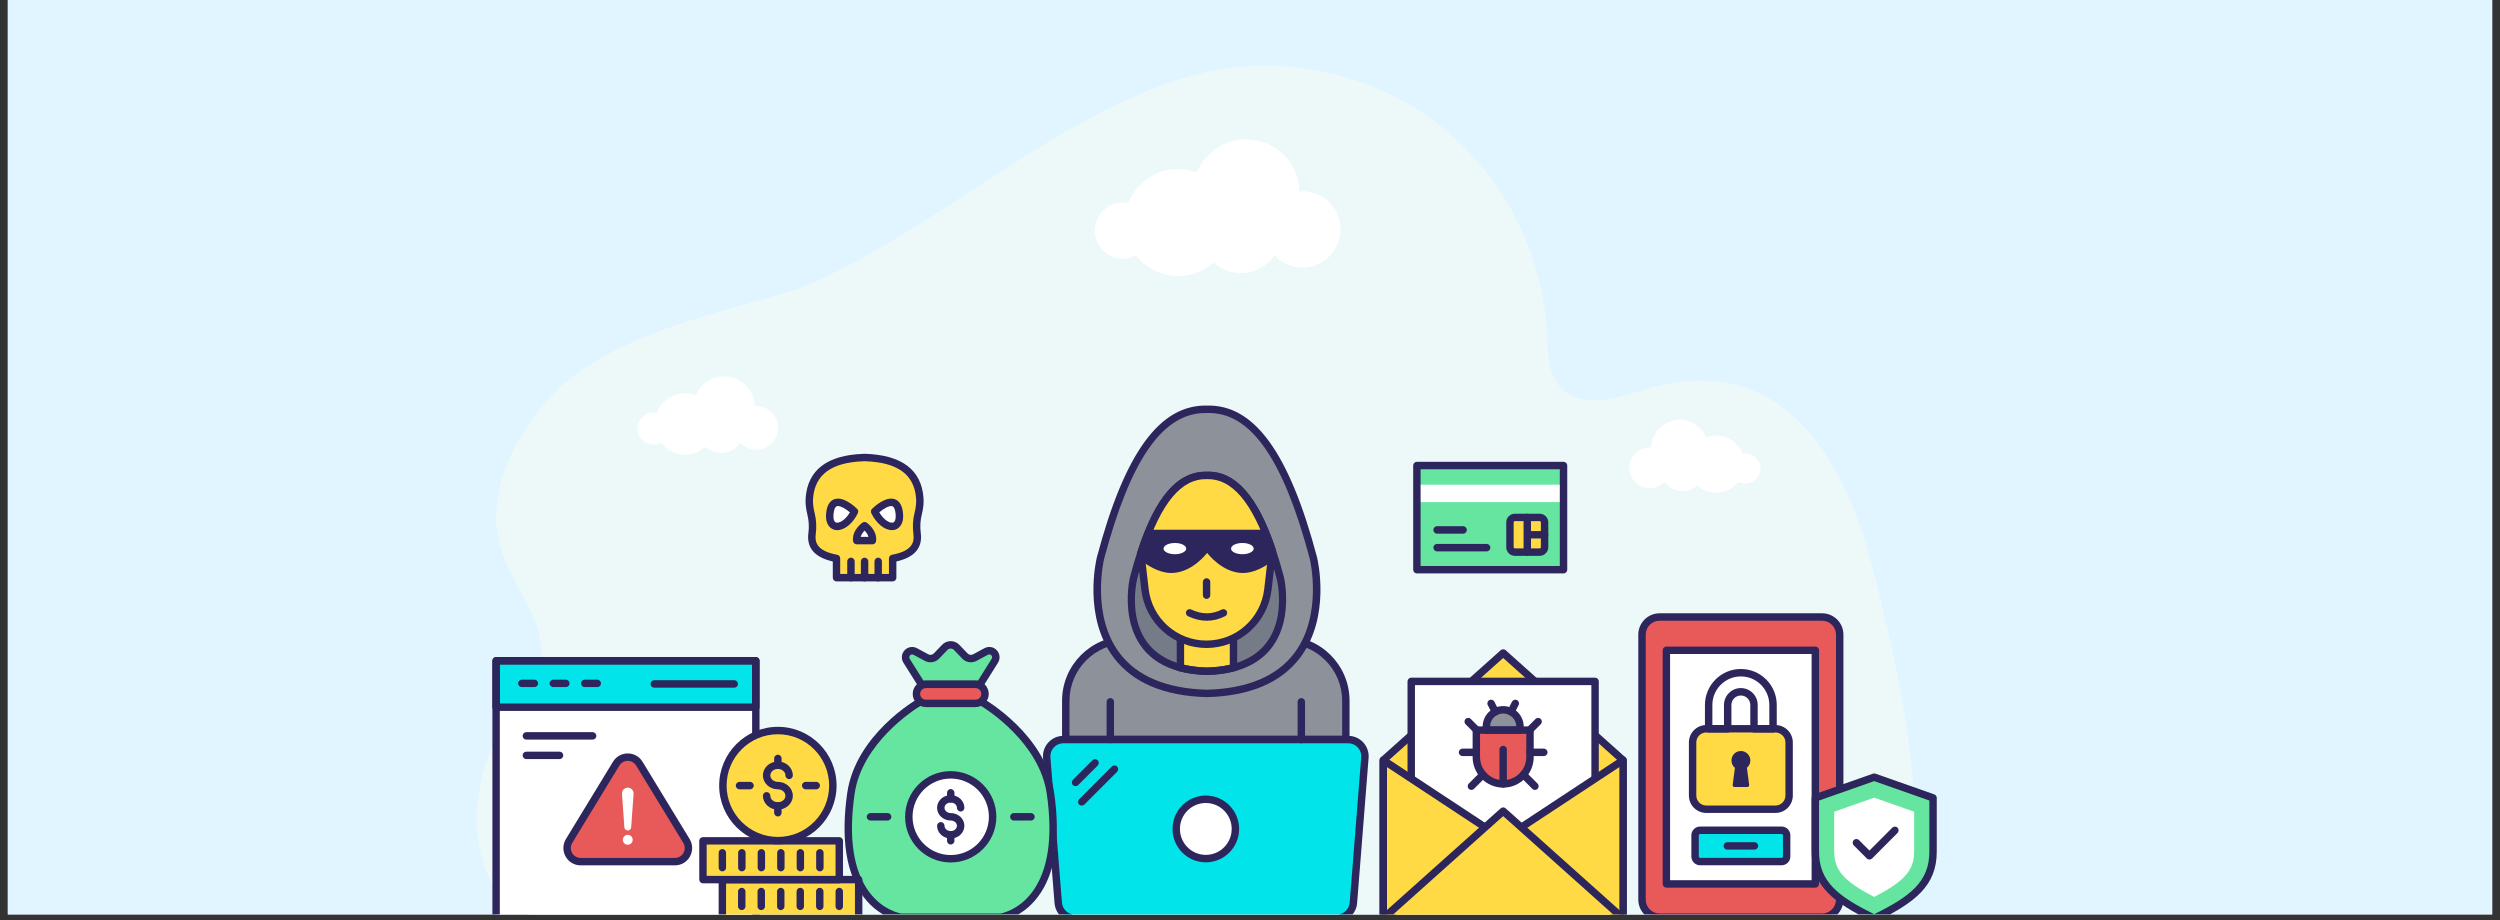 <svg xmlns="http://www.w3.org/2000/svg" xmlns:xlink="http://www.w3.org/1999/xlink" width="576" zoomAndPan="magnify" viewBox="0 0 432 159" height="212" preserveAspectRatio="xMidYMid meet" version="1.0"><rect x="0" y="0" width="432" height="159" fill="#333333" stroke="none"/><defs><clipPath id="6211da55cc"><path d="M 1.352 0 L 430.648 0 L 430.648 158.008 L 1.352 158.008 Z M 1.352 0 " clip-rule="nonzero"/></clipPath><clipPath id="fb4d4eb7d9"><path d="M 82 11 L 331 11 L 331 158.008 L 82 158.008 Z M 82 11 " clip-rule="nonzero"/></clipPath><clipPath id="95378e74ba"><path d="M 83 158 L 334 158 L 334 158.008 L 83 158.008 Z M 83 158 " clip-rule="nonzero"/></clipPath><clipPath id="aea71224d2"><path d="M 180 127 L 236 127 L 236 158.008 L 180 158.008 Z M 180 127 " clip-rule="nonzero"/></clipPath><clipPath id="0c82a2616d"><path d="M 180 127 L 237 127 L 237 158.008 L 180 158.008 Z M 180 127 " clip-rule="nonzero"/></clipPath><clipPath id="48a4067028"><path d="M 146 121 L 182 121 L 182 158.008 L 146 158.008 Z M 146 121 " clip-rule="nonzero"/></clipPath><clipPath id="b7d9a46a36"><path d="M 145 120 L 183 120 L 183 158.008 L 145 158.008 Z M 145 120 " clip-rule="nonzero"/></clipPath><clipPath id="58abed8e98"><path d="M 239 112 L 281 112 L 281 158.008 L 239 158.008 Z M 239 112 " clip-rule="nonzero"/></clipPath><clipPath id="7abbf96703"><path d="M 238 112 L 282 112 L 282 158.008 L 238 158.008 Z M 238 112 " clip-rule="nonzero"/></clipPath><clipPath id="236a718a5f"><path d="M 259 131 L 281 131 L 281 158.008 L 259 158.008 Z M 259 131 " clip-rule="nonzero"/></clipPath><clipPath id="899c640381"><path d="M 259 130 L 282 130 L 282 158.008 L 259 158.008 Z M 259 130 " clip-rule="nonzero"/></clipPath><clipPath id="21550647a7"><path d="M 239 131 L 260 131 L 260 158.008 L 239 158.008 Z M 239 131 " clip-rule="nonzero"/></clipPath><clipPath id="c025d82ac7"><path d="M 238 130 L 261 130 L 261 158.008 L 238 158.008 Z M 238 130 " clip-rule="nonzero"/></clipPath><clipPath id="c8af611ac9"><path d="M 239 140 L 281 140 L 281 158.008 L 239 158.008 Z M 239 140 " clip-rule="nonzero"/></clipPath><clipPath id="d7c142998d"><path d="M 238 139 L 282 139 L 282 158.008 L 238 158.008 Z M 238 139 " clip-rule="nonzero"/></clipPath><clipPath id="5a840f7c41"><path d="M 85 114 L 131 114 L 131 158.008 L 85 158.008 Z M 85 114 " clip-rule="nonzero"/></clipPath><clipPath id="af299349ea"><path d="M 85 113 L 132 113 L 132 158.008 L 85 158.008 Z M 85 113 " clip-rule="nonzero"/></clipPath><clipPath id="9d7960136f"><path d="M 124 151 L 149 151 L 149 158.008 L 124 158.008 Z M 124 151 " clip-rule="nonzero"/></clipPath><clipPath id="effc0eff89"><path d="M 124 151 L 150 151 L 150 158.008 L 124 158.008 Z M 124 151 " clip-rule="nonzero"/></clipPath><clipPath id="e82bf3360f"><path d="M 283 106 L 318 106 L 318 158.008 L 283 158.008 Z M 283 106 " clip-rule="nonzero"/></clipPath><clipPath id="33598c4eb6"><path d="M 283 105 L 319 105 L 319 158.008 L 283 158.008 Z M 283 105 " clip-rule="nonzero"/></clipPath><clipPath id="9a073f217c"><path d="M 313 134 L 335 134 L 335 158.008 L 313 158.008 Z M 313 134 " clip-rule="nonzero"/></clipPath><clipPath id="62add85358"><path d="M 313 133 L 335 133 L 335 158.008 L 313 158.008 Z M 313 133 " clip-rule="nonzero"/></clipPath></defs><g clip-path="url(#6211da55cc)"><path fill="#ffffff" d="M 1.352 0 L 430.648 0 L 430.648 158.008 L 1.352 158.008 Z M 1.352 0 " fill-opacity="1" fill-rule="nonzero"/><path fill="#e0f5ff" d="M 1.352 0 L 430.648 0 L 430.648 158.008 L 1.352 158.008 Z M 1.352 0 " fill-opacity="1" fill-rule="nonzero"/></g><g clip-path="url(#fb4d4eb7d9)"><path fill="#edf9f9" d="M 87.965 124.262 C 79.938 133.824 79.293 158.125 95.305 158.684 L 317.945 158.684 C 329.305 158.684 337.188 150.938 323.574 98.035 C 319.715 83.043 309.895 59.109 283.59 67.496 C 279.086 68.93 273.527 70.492 270.039 67.297 C 267.445 64.922 267.457 60.922 267.277 57.406 C 266.559 43.293 259.34 29.645 248.086 21.125 C 236.836 12.609 221.762 9.387 208.02 12.555 C 184.91 17.887 161.555 39.82 139.754 49.176 C 130.992 52.934 105.539 56.367 94.402 69.336 C 88.184 76.574 83.625 86.34 86.727 95.371 C 89.09 102.258 95.293 108.715 93.176 115.68 C 92.203 118.898 90.125 121.688 87.965 124.262 Z M 87.965 124.262 " fill-opacity="1" fill-rule="nonzero"/></g><path fill="#ffffff" d="M 231.621 39.633 C 231.621 43.273 228.676 46.219 225.047 46.219 C 223.145 46.219 221.43 45.41 220.234 44.117 C 218.961 45.965 216.832 47.18 214.418 47.18 C 212.605 47.18 210.941 46.488 209.695 45.355 C 208.062 46.816 205.914 47.699 203.555 47.699 C 200.594 47.699 197.957 46.301 196.273 44.125 C 195.598 44.48 194.828 44.684 194.012 44.684 C 191.348 44.684 189.188 42.52 189.188 39.848 C 189.188 37.176 191.348 35.012 194.012 35.012 C 194.34 35.012 194.652 35.043 194.957 35.109 C 196.297 31.66 199.641 29.215 203.555 29.215 C 204.699 29.215 205.793 29.422 206.805 29.805 C 208.184 26.445 211.484 24.082 215.332 24.082 C 220.336 24.082 224.41 28.078 224.543 33.062 C 224.711 33.051 224.879 33.043 225.047 33.043 C 228.676 33.043 231.621 35.996 231.621 39.633 Z M 231.621 39.633 " fill-opacity="1" fill-rule="nonzero"/><path fill="#ffffff" d="M 281.559 80.836 C 281.559 82.781 283.133 84.355 285.07 84.355 C 286.086 84.355 287 83.922 287.641 83.23 C 288.32 84.219 289.457 84.867 290.742 84.867 C 291.715 84.867 292.602 84.496 293.266 83.895 C 294.137 84.672 295.285 85.145 296.543 85.145 C 298.125 85.145 299.535 84.398 300.434 83.234 C 300.793 83.426 301.203 83.535 301.641 83.535 C 303.062 83.535 304.215 82.379 304.215 80.953 C 304.215 79.527 303.062 78.371 301.641 78.371 C 301.465 78.371 301.297 78.387 301.133 78.422 C 300.422 76.578 298.633 75.273 296.543 75.273 C 295.934 75.273 295.352 75.387 294.812 75.59 C 294.074 73.797 292.312 72.535 290.258 72.535 C 287.586 72.535 285.41 74.668 285.34 77.328 C 285.25 77.324 285.16 77.32 285.07 77.32 C 283.133 77.32 281.559 78.895 281.559 80.836 Z M 281.559 80.836 " fill-opacity="1" fill-rule="nonzero"/><path fill="#ffffff" d="M 134.453 73.938 C 134.453 76.02 132.766 77.707 130.691 77.707 C 129.602 77.707 128.621 77.242 127.938 76.504 C 127.211 77.562 125.992 78.254 124.609 78.254 C 123.574 78.254 122.621 77.859 121.906 77.211 C 120.973 78.047 119.746 78.555 118.395 78.555 C 116.699 78.555 115.191 77.754 114.23 76.508 C 113.844 76.711 113.402 76.828 112.938 76.828 C 111.41 76.828 110.176 75.59 110.176 74.062 C 110.176 72.535 111.41 71.297 112.938 71.297 C 113.121 71.297 113.301 71.312 113.477 71.352 C 114.242 69.375 116.156 67.977 118.395 67.977 C 119.051 67.977 119.676 68.098 120.254 68.316 C 121.043 66.395 122.93 65.043 125.133 65.043 C 127.996 65.043 130.328 67.328 130.402 70.18 C 130.496 70.172 130.594 70.168 130.691 70.168 C 132.766 70.168 134.453 71.855 134.453 73.938 Z M 134.453 73.938 " fill-opacity="1" fill-rule="nonzero"/><g clip-path="url(#95378e74ba)"><path fill="#2c265d" d="M 332.461 159.328 L 84.266 159.328 C 83.91 159.328 83.625 159.039 83.625 158.684 C 83.625 158.328 83.91 158.043 84.266 158.043 L 332.461 158.043 C 332.816 158.043 333.105 158.328 333.105 158.684 C 333.105 159.039 332.816 159.328 332.461 159.328 Z M 332.461 159.328 " fill-opacity="1" fill-rule="nonzero"/></g><path fill="#8d919a" d="M 232.562 121.09 L 232.562 127.793 L 184.168 127.793 L 184.168 121.09 C 184.168 115.281 188.863 110.574 194.66 110.574 L 222.07 110.574 C 227.863 110.574 232.562 115.281 232.562 121.09 Z M 232.562 121.09 " fill-opacity="1" fill-rule="nonzero"/><path fill="#2c265d" d="M 233.203 128.438 L 183.523 128.438 L 183.523 121.09 C 183.523 114.938 188.52 109.93 194.66 109.93 L 222.07 109.93 C 228.211 109.93 233.203 114.938 233.203 121.09 Z M 184.809 127.152 L 231.922 127.152 L 231.922 121.09 C 231.922 115.648 227.5 111.219 222.07 111.219 L 194.66 111.219 C 189.227 111.219 184.809 115.648 184.809 121.09 Z M 184.809 127.152 " fill-opacity="1" fill-rule="nonzero"/><g clip-path="url(#aea71224d2)"><path fill="#00e4ea" d="M 235.855 130.914 L 233.867 156.023 C 233.746 157.527 232.496 158.684 230.988 158.684 L 185.738 158.684 C 184.234 158.684 182.98 157.527 182.863 156.023 L 180.875 130.914 C 180.738 129.234 182.066 127.793 183.75 127.793 L 232.98 127.793 C 234.664 127.793 235.988 129.234 235.855 130.914 Z M 235.855 130.914 " fill-opacity="1" fill-rule="nonzero"/></g><path fill="#ffffff" d="M 213.48 143.238 C 213.48 143.578 213.449 143.91 213.383 144.238 C 213.316 144.57 213.219 144.891 213.09 145.203 C 212.961 145.512 212.805 145.809 212.617 146.09 C 212.43 146.367 212.219 146.629 211.98 146.863 C 211.746 147.102 211.484 147.316 211.207 147.504 C 210.926 147.691 210.633 147.848 210.324 147.977 C 210.012 148.105 209.691 148.203 209.363 148.27 C 209.035 148.332 208.699 148.367 208.363 148.367 C 208.027 148.367 207.695 148.332 207.367 148.27 C 207.039 148.203 206.719 148.105 206.406 147.977 C 206.098 147.848 205.801 147.691 205.523 147.504 C 205.242 147.316 204.984 147.102 204.75 146.863 C 204.512 146.629 204.297 146.367 204.113 146.09 C 203.926 145.809 203.77 145.512 203.641 145.203 C 203.512 144.891 203.414 144.57 203.348 144.238 C 203.281 143.91 203.25 143.578 203.25 143.238 C 203.25 142.902 203.281 142.57 203.348 142.238 C 203.414 141.91 203.512 141.59 203.641 141.277 C 203.77 140.969 203.926 140.672 204.113 140.391 C 204.297 140.113 204.512 139.852 204.75 139.613 C 204.984 139.375 205.242 139.164 205.523 138.977 C 205.801 138.789 206.098 138.633 206.406 138.504 C 206.719 138.375 207.039 138.277 207.367 138.211 C 207.695 138.145 208.027 138.113 208.363 138.113 C 208.699 138.113 209.035 138.145 209.363 138.211 C 209.691 138.277 210.012 138.375 210.324 138.504 C 210.633 138.633 210.926 138.789 211.207 138.977 C 211.484 139.164 211.746 139.375 211.98 139.613 C 212.219 139.852 212.43 140.113 212.617 140.391 C 212.805 140.672 212.961 140.969 213.09 141.277 C 213.219 141.59 213.316 141.91 213.383 142.238 C 213.449 142.57 213.48 142.902 213.48 143.238 Z M 213.48 143.238 " fill-opacity="1" fill-rule="nonzero"/><g clip-path="url(#0c82a2616d)"><path fill="#2c265d" d="M 230.988 159.328 L 185.738 159.328 C 183.91 159.328 182.367 157.898 182.223 156.074 L 180.234 130.965 C 180.156 129.984 180.492 129.012 181.16 128.289 C 181.824 127.566 182.77 127.152 183.75 127.152 L 232.98 127.152 C 233.961 127.152 234.906 127.566 235.57 128.289 C 236.234 129.012 236.574 129.988 236.496 130.965 L 234.508 156.074 C 234.359 157.898 232.816 159.328 230.988 159.328 Z M 183.75 128.438 C 183.117 128.438 182.531 128.695 182.102 129.16 C 181.672 129.625 181.461 130.23 181.512 130.863 L 183.504 155.973 C 183.594 157.133 184.578 158.043 185.738 158.043 L 230.988 158.043 C 232.152 158.043 233.133 157.133 233.227 155.973 L 235.215 130.863 C 235.266 130.23 235.059 129.629 234.629 129.16 C 234.199 128.695 233.613 128.438 232.98 128.438 Z M 183.75 128.438 " fill-opacity="1" fill-rule="nonzero"/></g><path fill="#2c265d" d="M 208.363 149.012 C 205.191 149.012 202.609 146.422 202.609 143.238 C 202.609 140.059 205.191 137.469 208.363 137.469 C 211.539 137.469 214.121 140.059 214.121 143.238 C 214.121 146.422 211.539 149.012 208.363 149.012 Z M 208.363 138.758 C 205.898 138.758 203.891 140.77 203.891 143.238 C 203.891 145.711 205.898 147.723 208.363 147.723 C 210.832 147.723 212.836 145.711 212.836 143.238 C 212.836 140.77 210.832 138.758 208.363 138.758 Z M 208.363 138.758 " fill-opacity="1" fill-rule="nonzero"/><path fill="#2c265d" d="M 224.867 128.438 C 224.516 128.438 224.227 128.152 224.227 127.793 L 224.227 121.27 C 224.227 120.914 224.516 120.629 224.867 120.629 C 225.223 120.629 225.512 120.914 225.512 121.27 L 225.512 127.793 C 225.512 128.152 225.223 128.438 224.867 128.438 Z M 224.867 128.438 " fill-opacity="1" fill-rule="nonzero"/><path fill="#2c265d" d="M 191.859 128.438 C 191.508 128.438 191.219 128.152 191.219 127.793 L 191.219 121.27 C 191.219 120.914 191.508 120.629 191.859 120.629 C 192.215 120.629 192.504 120.914 192.504 121.27 L 192.504 127.793 C 192.504 128.152 192.215 128.438 191.859 128.438 Z M 191.859 128.438 " fill-opacity="1" fill-rule="nonzero"/><path fill="#ffda45" d="M 213.148 109.676 L 213.148 115.383 C 211.824 115.734 210.309 115.953 208.562 116 C 206.816 115.953 205.297 115.734 203.977 115.383 L 203.977 109.676 Z M 213.148 109.676 " fill-opacity="1" fill-rule="nonzero"/><path fill="#8d919a" d="M 208.562 119.824 C 184.594 119.18 190.16 96.449 190.16 96.449 C 194.203 81.207 199.668 70.488 208.562 70.727 C 217.457 70.488 222.918 81.207 226.961 96.449 C 226.961 96.449 232.531 119.18 208.562 119.824 Z M 208.562 119.824 " fill-opacity="1" fill-rule="nonzero"/><path fill="#767c87" d="M 213.148 115.383 C 211.824 115.734 210.309 115.953 208.562 116 C 206.816 115.953 205.297 115.734 203.977 115.383 C 192.809 112.418 195.879 99.887 195.879 99.887 C 196.273 98.391 196.691 96.953 197.133 95.598 C 199.785 87.426 203.305 82.016 208.562 82.156 C 213.73 82.02 217.219 87.25 219.855 95.191 L 219.859 95.203 C 220.348 96.676 220.809 98.242 221.242 99.887 C 221.242 99.887 224.316 112.418 213.148 115.383 Z M 213.148 115.383 " fill-opacity="1" fill-rule="nonzero"/><path fill="#ffda45" d="M 213.148 109.676 L 213.148 115.383 C 211.824 115.734 210.309 115.953 208.562 116 C 206.816 115.953 205.297 115.734 203.977 115.383 L 203.977 109.676 Z M 213.148 109.676 " fill-opacity="1" fill-rule="nonzero"/><path fill="#2c265d" d="M 208.578 116.641 C 206.82 116.594 205.227 116.379 203.812 116.004 C 192.168 112.914 195.223 99.863 195.254 99.73 C 195.664 98.188 196.09 96.734 196.52 95.398 C 199.645 85.789 203.508 81.395 208.578 81.512 C 213.508 81.363 217.41 85.789 220.465 94.988 C 220.941 96.43 221.414 98.02 221.863 99.719 C 221.898 99.863 224.953 112.914 213.309 116.004 C 211.895 116.379 210.305 116.594 208.578 116.641 Z M 208.402 82.797 C 204.062 82.797 200.582 87.051 197.742 95.797 C 197.316 97.109 196.898 98.539 196.5 100.051 C 196.383 100.523 193.723 111.996 204.141 114.762 C 205.461 115.113 206.953 115.312 208.578 115.355 C 210.168 115.312 211.664 115.113 212.98 114.762 C 223.422 111.988 220.738 100.527 220.621 100.039 C 220.18 98.375 219.715 96.812 219.25 95.406 C 216.395 86.805 212.902 82.656 208.578 82.797 C 208.52 82.797 208.461 82.797 208.402 82.797 Z M 208.402 82.797 " fill-opacity="1" fill-rule="nonzero"/><path fill="#2c265d" d="M 208.578 116.641 C 206.82 116.594 205.227 116.379 203.812 116.004 L 203.336 115.879 L 203.336 109.031 L 213.789 109.031 L 213.789 115.879 L 213.309 116.004 C 211.895 116.379 210.305 116.594 208.578 116.641 Z M 204.617 114.879 C 205.816 115.156 207.145 115.316 208.578 115.355 C 209.98 115.316 211.309 115.156 212.504 114.879 L 212.504 110.316 L 204.617 110.316 Z M 204.617 114.879 " fill-opacity="1" fill-rule="nonzero"/><path fill="#ffda45" d="M 219.855 95.195 L 219.855 95.207 L 219.637 97.121 L 219.09 101.848 C 218.465 107.258 213.898 111.332 208.48 111.332 L 208.469 111.332 C 203.047 111.332 198.48 107.258 197.855 101.848 L 197.273 96.906 L 197.125 95.594 C 197.594 94.156 198.094 92.797 198.617 91.543 C 201.09 85.688 204.23 82.035 208.559 82.16 C 212.887 82.047 216.039 85.688 218.488 91.543 C 218.977 92.672 219.422 93.902 219.855 95.195 Z M 219.855 95.195 " fill-opacity="1" fill-rule="nonzero"/><path fill="#2c265d" d="M 208.473 111.973 C 202.719 111.973 197.879 107.652 197.215 101.922 L 196.477 95.531 L 196.52 95.398 C 199.645 85.789 203.508 81.395 208.578 81.512 C 213.508 81.363 217.41 85.789 220.465 94.988 L 220.512 95.125 L 220.496 95.277 L 219.73 101.922 C 219.066 107.652 214.227 111.973 208.473 111.973 Z M 197.785 95.664 L 198.488 101.773 C 199.078 106.855 203.371 110.688 208.473 110.688 C 213.574 110.688 217.867 106.855 218.457 101.773 L 219.207 95.266 C 216.371 86.773 212.832 82.668 208.578 82.797 C 204.141 82.66 200.656 86.891 197.785 95.664 Z M 197.785 95.664 " fill-opacity="1" fill-rule="nonzero"/><path fill="#2c265d" d="M 208.562 120.469 L 208.543 120.469 C 201.164 120.27 195.758 117.988 192.484 113.684 C 187.094 106.602 189.434 96.715 189.539 96.297 C 194.34 78.191 200.422 69.898 208.578 70.086 C 216.73 69.879 222.781 78.191 227.582 96.285 C 227.688 96.715 230.027 106.602 224.637 113.684 C 221.363 117.988 215.961 120.27 208.578 120.469 Z M 208.305 71.367 C 200.91 71.367 195.348 79.402 190.781 96.613 C 190.762 96.699 188.492 106.324 193.508 112.91 C 196.535 116.879 201.602 118.992 208.562 119.184 C 215.523 118.992 220.586 116.879 223.613 112.91 C 228.633 106.324 226.363 96.699 226.34 96.602 C 221.719 79.191 216.051 71.129 208.578 71.371 C 208.488 71.367 208.395 71.367 208.305 71.367 Z M 208.305 71.367 " fill-opacity="1" fill-rule="nonzero"/><path fill="#2c265d" d="M 219.855 95.195 L 219.855 95.207 L 219.637 97.121 C 218.625 97.863 216.758 99.004 214.82 99.016 C 211.168 99.027 208.594 95.535 208.594 95.535 C 208.594 95.535 206.02 99.027 202.363 99.016 C 200.234 99.004 198.195 97.625 197.273 96.906 L 197.125 95.594 C 197.594 94.156 198.094 92.797 198.617 91.543 L 218.488 91.543 C 218.977 92.672 219.422 93.902 219.855 95.195 Z M 219.855 95.195 " fill-opacity="1" fill-rule="nonzero"/><path fill="#ffffff" d="M 216.641 94.801 C 216.641 95.332 215.766 95.77 214.684 95.77 C 213.605 95.77 212.727 95.332 212.727 94.801 C 212.727 94.262 213.605 93.828 214.684 93.828 C 215.766 93.828 216.641 94.262 216.641 94.801 Z M 216.641 94.801 " fill-opacity="1" fill-rule="nonzero"/><path fill="#ffffff" d="M 201.062 94.801 C 201.062 95.332 201.938 95.77 203.02 95.77 C 204.102 95.77 204.977 95.332 204.977 94.801 C 204.977 94.262 204.102 93.828 203.02 93.828 C 201.938 93.828 201.062 94.262 201.062 94.801 Z M 201.062 94.801 " fill-opacity="1" fill-rule="nonzero"/><path fill="#2c265d" d="M 208.539 107.262 C 207.473 107.262 206.387 107.004 205.297 106.488 C 204.977 106.336 204.84 105.953 204.988 105.629 C 205.141 105.309 205.523 105.172 205.844 105.324 C 207.684 106.195 209.41 106.195 211.121 105.332 C 211.438 105.172 211.824 105.297 211.984 105.617 C 212.145 105.934 212.016 106.32 211.699 106.48 C 210.668 107 209.609 107.262 208.539 107.262 Z M 208.539 107.262 " fill-opacity="1" fill-rule="nonzero"/><path fill="#2c265d" d="M 208.496 103.492 C 208.141 103.492 207.852 103.203 207.852 102.848 L 207.852 100.566 C 207.852 100.211 208.141 99.922 208.496 99.922 C 208.852 99.922 209.137 100.211 209.137 100.566 L 209.137 102.848 C 209.137 103.203 208.852 103.492 208.496 103.492 Z M 208.496 103.492 " fill-opacity="1" fill-rule="nonzero"/><path fill="#65e59f" d="M 171.906 114.184 L 169.348 118.258 L 159.215 118.258 L 156.66 114.188 C 156.039 113.199 157.129 112.027 158.156 112.578 L 160.121 113.637 C 160.68 113.938 161.371 113.828 161.812 113.371 L 163.258 111.867 C 163.816 111.285 164.742 111.285 165.301 111.867 L 166.746 113.371 C 167.188 113.828 167.879 113.938 168.438 113.637 L 170.406 112.578 C 171.434 112.027 172.523 113.195 171.906 114.184 Z M 171.906 114.184 " fill-opacity="1" fill-rule="nonzero"/><g clip-path="url(#48a4067028)"><path fill="#65e59f" d="M 155.676 158.5 C 155.676 158.5 144.195 157.031 147.031 137.133 C 148.445 127.223 159.031 121.234 159.031 121.234 L 169.527 121.234 C 169.527 121.234 180.113 127.223 181.527 137.133 C 184.363 157.031 172.887 158.5 172.887 158.5 Z M 155.676 158.5 " fill-opacity="1" fill-rule="nonzero"/></g><path fill="#2c265d" d="M 169.703 118.902 L 158.863 118.902 L 156.117 114.531 C 155.68 113.836 155.762 112.969 156.32 112.367 C 156.879 111.77 157.738 111.625 158.461 112.012 L 160.426 113.07 C 160.727 113.23 161.109 113.172 161.352 112.922 L 162.797 111.418 C 163.188 111.012 163.715 110.789 164.277 110.789 C 164.281 110.789 164.281 110.789 164.281 110.789 C 164.844 110.789 165.371 111.012 165.762 111.418 L 167.207 112.922 C 167.449 113.176 167.832 113.23 168.137 113.07 L 170.105 112.012 C 170.828 111.621 171.684 111.766 172.242 112.363 C 172.801 112.965 172.883 113.832 172.449 114.527 Z M 159.57 117.613 L 168.996 117.613 L 171.359 113.84 C 171.547 113.543 171.363 113.309 171.305 113.242 C 171.242 113.176 171.02 112.977 170.711 113.145 L 168.742 114.203 C 167.93 114.637 166.922 114.477 166.285 113.816 L 164.84 112.312 C 164.691 112.16 164.492 112.074 164.281 112.074 L 164.277 112.074 C 164.066 112.074 163.867 112.16 163.719 112.312 L 162.273 113.816 C 161.637 114.477 160.629 114.637 159.82 114.203 L 157.852 113.148 C 157.543 112.98 157.32 113.18 157.258 113.246 C 157.199 113.309 157.016 113.547 157.203 113.844 Z M 159.57 117.613 " fill-opacity="1" fill-rule="nonzero"/><g clip-path="url(#b7d9a46a36)"><path fill="#2c265d" d="M 155.676 159.141 L 155.594 159.137 C 155.449 159.117 152 158.641 149.246 155.02 C 146.223 151.039 145.266 144.992 146.398 137.043 C 147.84 126.934 158.273 120.926 158.719 120.676 L 158.863 120.59 L 169.695 120.59 L 169.844 120.676 C 170.289 120.926 180.723 126.934 182.164 137.043 C 183.297 144.992 182.336 151.039 179.312 155.02 C 176.559 158.641 173.113 159.117 172.965 159.137 Z M 155.723 157.855 L 172.887 157.855 C 172.848 157.855 175.906 157.402 178.316 154.207 C 181.105 150.512 181.973 144.797 180.891 137.227 C 179.625 128.348 170.598 122.625 169.355 121.879 L 159.207 121.879 C 157.965 122.625 148.934 128.363 147.668 137.227 C 146.59 144.797 147.457 150.512 150.242 154.207 C 152.523 157.227 155.379 157.797 155.723 157.855 Z M 155.723 157.855 " fill-opacity="1" fill-rule="nonzero"/></g><path fill="#e8595a" d="M 170.215 119.91 C 170.215 120.82 169.477 121.543 168.566 121.543 L 159.988 121.543 C 159.094 121.543 158.355 120.82 158.355 119.91 C 158.355 118.996 159.094 118.258 159.988 118.258 L 168.566 118.258 C 169.477 118.258 170.215 118.996 170.215 119.91 Z M 170.215 119.91 " fill-opacity="1" fill-rule="nonzero"/><path fill="#2c265d" d="M 168.566 122.188 L 159.988 122.188 C 158.734 122.188 157.715 121.164 157.715 119.91 C 157.715 118.645 158.734 117.613 159.988 117.613 L 168.566 117.613 C 169.828 117.613 170.855 118.645 170.855 119.91 C 170.855 121.164 169.828 122.188 168.566 122.188 Z M 159.988 118.902 C 159.441 118.902 159 119.352 159 119.91 C 159 120.457 159.441 120.902 159.988 120.902 L 168.566 120.902 C 169.129 120.902 169.57 120.465 169.57 119.91 C 169.57 119.352 169.121 118.902 168.566 118.902 Z M 159.988 118.902 " fill-opacity="1" fill-rule="nonzero"/><path fill="#ffffff" d="M 171.523 141.141 C 171.523 145.145 168.285 148.391 164.277 148.391 C 160.285 148.391 157.047 145.145 157.047 141.141 C 157.047 137.141 160.285 133.891 164.277 133.891 C 168.285 133.891 171.523 137.141 171.523 141.141 Z M 171.523 141.141 " fill-opacity="1" fill-rule="nonzero"/><path fill="#2c265d" d="M 164.277 149.035 C 159.938 149.035 156.402 145.492 156.402 141.141 C 156.402 136.789 159.938 133.25 164.277 133.25 C 168.629 133.25 172.168 136.789 172.168 141.141 C 172.168 145.492 168.629 149.035 164.277 149.035 Z M 164.277 134.535 C 160.645 134.535 157.688 137.5 157.688 141.141 C 157.688 144.785 160.645 147.75 164.277 147.75 C 167.922 147.75 170.883 144.785 170.883 141.141 C 170.883 137.5 167.922 134.535 164.277 134.535 Z M 164.277 134.535 " fill-opacity="1" fill-rule="nonzero"/><path fill="#2c265d" d="M 164.285 144.895 C 162.984 144.895 161.926 143.91 161.926 142.695 C 161.926 142.34 162.211 142.055 162.566 142.055 C 162.922 142.055 163.211 142.34 163.211 142.695 C 163.211 143.199 163.691 143.609 164.285 143.609 C 164.879 143.609 165.359 143.199 165.359 142.695 C 165.359 142.195 164.879 141.785 164.285 141.785 C 162.984 141.785 161.926 140.801 161.926 139.586 C 161.926 138.375 162.984 137.391 164.285 137.391 C 165.586 137.391 166.645 138.375 166.645 139.586 C 166.645 139.941 166.359 140.23 166.004 140.23 C 165.648 140.23 165.359 139.941 165.359 139.586 C 165.359 139.086 164.879 138.676 164.285 138.676 C 163.691 138.676 163.211 139.086 163.211 139.586 C 163.211 140.09 163.691 140.5 164.285 140.5 C 165.586 140.5 166.645 141.484 166.645 142.695 C 166.645 143.91 165.586 144.895 164.285 144.895 Z M 164.285 144.895 " fill-opacity="1" fill-rule="nonzero"/><path fill="#2c265d" d="M 164.285 145.93 C 163.93 145.93 163.645 145.645 163.645 145.289 L 163.645 144.25 C 163.645 143.895 163.93 143.609 164.285 143.609 C 164.641 143.609 164.926 143.895 164.926 144.25 L 164.926 145.289 C 164.926 145.645 164.641 145.93 164.285 145.93 Z M 164.285 145.93 " fill-opacity="1" fill-rule="nonzero"/><path fill="#2c265d" d="M 164.285 138.676 C 163.93 138.676 163.645 138.387 163.645 138.031 L 163.645 136.996 C 163.645 136.641 163.93 136.352 164.285 136.352 C 164.641 136.352 164.926 136.641 164.926 136.996 L 164.926 138.031 C 164.926 138.387 164.641 138.676 164.285 138.676 Z M 164.285 138.676 " fill-opacity="1" fill-rule="nonzero"/><path fill="#2c265d" d="M 178.156 141.785 L 175.188 141.785 C 174.832 141.785 174.547 141.496 174.547 141.141 C 174.547 140.785 174.832 140.5 175.188 140.5 L 178.156 140.5 C 178.512 140.5 178.797 140.785 178.797 141.141 C 178.797 141.496 178.512 141.785 178.156 141.785 Z M 178.156 141.785 " fill-opacity="1" fill-rule="nonzero"/><path fill="#2c265d" d="M 153.383 141.785 L 150.414 141.785 C 150.059 141.785 149.773 141.496 149.773 141.141 C 149.773 140.785 150.059 140.5 150.414 140.5 L 153.383 140.5 C 153.738 140.5 154.023 140.785 154.023 141.141 C 154.023 141.496 153.738 141.785 153.383 141.785 Z M 153.383 141.785 " fill-opacity="1" fill-rule="nonzero"/><g clip-path="url(#58abed8e98)"><path fill="#ffda45" d="M 280.465 131.363 L 280.465 158.684 L 239.031 158.684 L 239.031 131.363 L 259.746 112.836 Z M 280.465 131.363 " fill-opacity="1" fill-rule="nonzero"/></g><g clip-path="url(#7abbf96703)"><path fill="#2c265d" d="M 280.465 159.328 L 239.031 159.328 C 238.676 159.328 238.387 159.039 238.387 158.684 L 238.387 131.363 C 238.387 131.18 238.465 131.004 238.602 130.883 L 259.32 112.355 C 259.562 112.141 259.934 112.141 260.176 112.355 L 280.891 130.883 C 281.027 131.004 281.105 131.18 281.105 131.363 L 281.105 158.684 C 281.105 159.039 280.82 159.328 280.465 159.328 Z M 239.672 158.043 L 279.824 158.043 L 279.824 131.652 L 259.746 113.699 L 239.672 131.652 Z M 239.672 158.043 " fill-opacity="1" fill-rule="nonzero"/></g><path fill="#ffffff" d="M 243.859 117.75 L 275.629 117.75 L 275.629 149.59 L 243.859 149.59 Z M 243.859 117.75 " fill-opacity="1" fill-rule="nonzero"/><path fill="#2c265d" d="M 275.629 150.234 L 243.859 150.234 C 243.504 150.234 243.219 149.945 243.219 149.59 L 243.219 117.75 C 243.219 117.395 243.504 117.105 243.859 117.105 L 275.629 117.105 C 275.984 117.105 276.27 117.395 276.27 117.75 L 276.27 149.59 C 276.27 149.945 275.984 150.234 275.629 150.234 Z M 244.504 148.945 L 274.988 148.945 L 274.988 118.391 L 244.504 118.391 Z M 244.504 148.945 " fill-opacity="1" fill-rule="nonzero"/><g clip-path="url(#236a718a5f)"><path fill="#ffda45" d="M 280.465 131.363 L 259.746 145.023 L 280.465 158.684 Z M 280.465 131.363 " fill-opacity="1" fill-rule="nonzero"/></g><g clip-path="url(#899c640381)"><path fill="#2c265d" d="M 280.465 159.328 C 280.34 159.328 280.219 159.293 280.113 159.223 L 259.395 145.559 C 259.215 145.441 259.105 145.238 259.105 145.023 C 259.105 144.809 259.215 144.605 259.395 144.484 L 280.113 130.824 C 280.309 130.695 280.562 130.684 280.77 130.797 C 280.977 130.906 281.105 131.125 281.105 131.363 L 281.105 158.684 C 281.105 158.922 280.977 159.141 280.77 159.25 C 280.676 159.301 280.57 159.328 280.465 159.328 Z M 260.914 145.023 L 279.824 157.492 L 279.824 132.555 Z M 260.914 145.023 " fill-opacity="1" fill-rule="nonzero"/></g><g clip-path="url(#21550647a7)"><path fill="#ffda45" d="M 239.035 131.363 L 259.754 145.023 L 239.035 158.684 Z M 239.035 131.363 " fill-opacity="1" fill-rule="nonzero"/></g><g clip-path="url(#c025d82ac7)"><path fill="#2c265d" d="M 239.035 159.328 C 238.93 159.328 238.824 159.301 238.73 159.25 C 238.523 159.141 238.395 158.922 238.395 158.684 L 238.395 131.363 C 238.395 131.125 238.523 130.906 238.73 130.797 C 238.938 130.684 239.191 130.695 239.387 130.824 L 260.105 144.484 C 260.285 144.605 260.395 144.809 260.395 145.023 C 260.395 145.238 260.285 145.441 260.105 145.559 L 239.387 159.223 C 239.281 159.293 239.16 159.328 239.035 159.328 Z M 239.676 132.555 L 239.676 157.492 L 258.586 145.023 Z M 239.676 132.555 " fill-opacity="1" fill-rule="nonzero"/></g><g clip-path="url(#c8af611ac9)"><path fill="#ffda45" d="M 280.465 158.684 L 239.031 158.684 L 259.746 140.16 Z M 280.465 158.684 " fill-opacity="1" fill-rule="nonzero"/></g><g clip-path="url(#d7c142998d)"><path fill="#2c265d" d="M 280.465 159.328 L 239.031 159.328 C 238.762 159.328 238.523 159.164 238.43 158.914 C 238.336 158.664 238.402 158.383 238.602 158.207 L 259.32 139.68 C 259.562 139.461 259.93 139.461 260.176 139.68 L 280.891 158.207 C 281.09 158.383 281.16 158.664 281.062 158.914 C 280.969 159.164 280.73 159.328 280.465 159.328 Z M 240.715 158.043 L 278.781 158.043 L 259.746 141.023 Z M 240.715 158.043 " fill-opacity="1" fill-rule="nonzero"/></g><path fill="#e8595a" d="M 264.383 126.16 L 264.383 130.812 C 264.383 133.375 262.309 135.457 259.75 135.457 L 259.746 135.457 C 257.188 135.457 255.109 133.375 255.109 130.812 L 255.109 126.16 Z M 264.383 126.16 " fill-opacity="1" fill-rule="nonzero"/><path fill="#8d919a" d="M 262.656 125.566 L 262.656 126.16 L 256.844 126.16 L 256.844 125.566 C 256.844 123.957 258.145 122.652 259.746 122.652 L 259.75 122.652 C 261.352 122.652 262.656 123.957 262.656 125.566 Z M 262.656 125.566 " fill-opacity="1" fill-rule="nonzero"/><path fill="#2c265d" d="M 259.75 136.102 C 256.836 136.102 254.469 133.727 254.469 130.812 L 254.469 125.52 L 265.027 125.52 L 265.027 130.812 C 265.027 133.727 262.66 136.102 259.75 136.102 Z M 255.75 126.805 L 255.75 130.812 C 255.75 133.02 257.543 134.812 259.746 134.812 C 261.953 134.812 263.742 133.02 263.742 130.812 L 263.742 126.805 Z M 255.75 126.805 " fill-opacity="1" fill-rule="nonzero"/><path fill="#2c265d" d="M 259.746 136.102 C 259.391 136.102 259.105 135.812 259.105 135.457 L 259.105 129.52 C 259.105 129.164 259.391 128.875 259.746 128.875 C 260.102 128.875 260.387 129.164 260.387 129.52 L 260.387 135.457 C 260.387 135.812 260.102 136.102 259.746 136.102 Z M 259.746 136.102 " fill-opacity="1" fill-rule="nonzero"/><path fill="#2c265d" d="M 264.324 126.805 C 264.16 126.805 263.996 126.742 263.871 126.617 C 263.621 126.363 263.621 125.957 263.871 125.707 L 265.336 124.238 C 265.586 123.988 265.992 123.988 266.242 124.238 C 266.492 124.488 266.492 124.895 266.242 125.148 L 264.777 126.617 C 264.652 126.742 264.488 126.805 264.324 126.805 Z M 264.324 126.805 " fill-opacity="1" fill-rule="nonzero"/><path fill="#2c265d" d="M 266.77 130.648 L 264.387 130.648 C 264.031 130.648 263.742 130.363 263.742 130.008 C 263.742 129.652 264.031 129.363 264.387 129.363 L 266.77 129.363 C 267.125 129.363 267.41 129.652 267.41 130.008 C 267.41 130.363 267.125 130.648 266.77 130.648 Z M 266.77 130.648 " fill-opacity="1" fill-rule="nonzero"/><path fill="#2c265d" d="M 265.238 136.504 C 265.074 136.504 264.91 136.441 264.785 136.312 L 262.793 134.316 C 262.539 134.062 262.539 133.656 262.793 133.406 C 263.043 133.156 263.449 133.156 263.699 133.406 L 265.691 135.406 C 265.941 135.656 265.941 136.062 265.691 136.312 C 265.566 136.441 265.402 136.504 265.238 136.504 Z M 265.238 136.504 " fill-opacity="1" fill-rule="nonzero"/><path fill="#2c265d" d="M 255.172 126.805 C 255.008 126.805 254.84 126.742 254.715 126.617 L 253.25 125.148 C 253 124.895 253 124.488 253.25 124.238 C 253.504 123.988 253.91 123.988 254.16 124.238 L 255.625 125.707 C 255.875 125.957 255.875 126.363 255.625 126.617 C 255.5 126.742 255.336 126.805 255.172 126.805 Z M 255.172 126.805 " fill-opacity="1" fill-rule="nonzero"/><path fill="#2c265d" d="M 255.109 130.648 L 252.723 130.648 C 252.371 130.648 252.082 130.363 252.082 130.008 C 252.082 129.652 252.371 129.363 252.723 129.363 L 255.109 129.363 C 255.465 129.363 255.75 129.652 255.75 130.008 C 255.75 130.363 255.465 130.648 255.109 130.648 Z M 255.109 130.648 " fill-opacity="1" fill-rule="nonzero"/><path fill="#2c265d" d="M 254.254 136.504 C 254.09 136.504 253.926 136.441 253.801 136.312 C 253.551 136.062 253.551 135.656 253.801 135.406 L 255.797 133.406 C 256.047 133.156 256.453 133.156 256.703 133.406 C 256.953 133.656 256.953 134.062 256.703 134.316 L 254.711 136.312 C 254.586 136.441 254.422 136.504 254.254 136.504 Z M 254.254 136.504 " fill-opacity="1" fill-rule="nonzero"/><path fill="#2c265d" d="M 262.656 126.805 L 256.844 126.805 C 256.488 126.805 256.203 126.516 256.203 126.16 L 256.203 125.566 C 256.203 123.605 257.789 122.012 259.746 122.012 C 261.707 122.012 263.297 123.605 263.297 125.566 L 263.297 126.16 C 263.297 126.516 263.012 126.805 262.656 126.805 Z M 257.484 125.52 L 262.016 125.52 C 261.988 124.289 260.984 123.297 259.75 123.297 C 258.516 123.297 257.512 124.289 257.484 125.52 Z M 257.484 125.52 " fill-opacity="1" fill-rule="nonzero"/><path fill="#2c265d" d="M 261.105 123.633 C 261.008 123.633 260.91 123.613 260.812 123.562 C 260.5 123.402 260.375 123.016 260.535 122.699 L 261.273 121.254 C 261.434 120.941 261.82 120.812 262.137 120.977 C 262.453 121.137 262.578 121.523 262.414 121.84 L 261.68 123.285 C 261.562 123.508 261.34 123.633 261.105 123.633 Z M 261.105 123.633 " fill-opacity="1" fill-rule="nonzero"/><path fill="#2c265d" d="M 258.395 123.633 C 258.16 123.633 257.934 123.508 257.82 123.285 L 257.086 121.84 C 256.922 121.523 257.047 121.137 257.363 120.977 C 257.68 120.812 258.066 120.938 258.227 121.254 L 258.965 122.699 C 259.125 123.016 259 123.402 258.684 123.562 C 258.59 123.613 258.492 123.633 258.395 123.633 Z M 258.395 123.633 " fill-opacity="1" fill-rule="nonzero"/><path fill="#2c265d" d="M 185.859 135.848 C 185.691 135.848 185.527 135.785 185.402 135.66 C 185.152 135.41 185.152 135.004 185.402 134.75 L 188.77 131.379 C 189.02 131.129 189.426 131.129 189.676 131.379 C 189.926 131.629 189.926 132.035 189.676 132.289 L 186.312 135.66 C 186.188 135.785 186.023 135.848 185.859 135.848 Z M 185.859 135.848 " fill-opacity="1" fill-rule="nonzero"/><path fill="#2c265d" d="M 186.934 139.211 C 186.77 139.211 186.605 139.148 186.48 139.023 C 186.23 138.773 186.23 138.367 186.48 138.113 L 192.125 132.457 C 192.375 132.207 192.781 132.207 193.031 132.457 C 193.281 132.707 193.281 133.113 193.031 133.367 L 187.387 139.023 C 187.262 139.148 187.098 139.211 186.934 139.211 Z M 186.934 139.211 " fill-opacity="1" fill-rule="nonzero"/><g clip-path="url(#5a840f7c41)"><path fill="#ffffff" d="M 85.727 114.176 L 130.605 114.176 L 130.605 158.684 L 85.727 158.684 Z M 85.727 114.176 " fill-opacity="1" fill-rule="nonzero"/></g><path fill="#00e4ea" d="M 85.727 114.176 L 130.605 114.176 L 130.605 122.199 L 85.727 122.199 Z M 85.727 114.176 " fill-opacity="1" fill-rule="nonzero"/><g clip-path="url(#af299349ea)"><path fill="#2c265d" d="M 130.605 159.328 L 85.727 159.328 C 85.371 159.328 85.086 159.039 85.086 158.684 L 85.086 114.176 C 85.086 113.82 85.371 113.535 85.727 113.535 L 130.605 113.535 C 130.961 113.535 131.25 113.82 131.25 114.176 L 131.25 158.684 C 131.25 159.039 130.961 159.328 130.605 159.328 Z M 86.367 158.043 L 129.965 158.043 L 129.965 114.82 L 86.367 114.82 Z M 86.367 158.043 " fill-opacity="1" fill-rule="nonzero"/></g><path fill="#2c265d" d="M 130.605 122.844 L 85.727 122.844 C 85.371 122.844 85.086 122.555 85.086 122.199 L 85.086 114.176 C 85.086 113.82 85.371 113.535 85.727 113.535 L 130.605 113.535 C 130.961 113.535 131.25 113.82 131.25 114.176 L 131.25 122.199 C 131.25 122.555 130.961 122.844 130.605 122.844 Z M 86.367 121.559 L 129.965 121.559 L 129.965 114.82 L 86.367 114.82 Z M 86.367 121.559 " fill-opacity="1" fill-rule="nonzero"/><path fill="#2c265d" d="M 92.344 118.73 L 90.184 118.73 C 89.828 118.73 89.539 118.445 89.539 118.09 C 89.539 117.734 89.828 117.445 90.184 117.445 L 92.344 117.445 C 92.699 117.445 92.984 117.734 92.984 118.09 C 92.984 118.445 92.699 118.73 92.344 118.73 Z M 92.344 118.73 " fill-opacity="1" fill-rule="nonzero"/><path fill="#2c265d" d="M 97.773 118.73 L 95.609 118.73 C 95.258 118.73 94.969 118.445 94.969 118.09 C 94.969 117.734 95.258 117.445 95.609 117.445 L 97.773 117.445 C 98.129 117.445 98.414 117.734 98.414 118.09 C 98.414 118.445 98.129 118.73 97.773 118.73 Z M 97.773 118.73 " fill-opacity="1" fill-rule="nonzero"/><path fill="#2c265d" d="M 103.203 118.73 L 101.039 118.73 C 100.684 118.73 100.398 118.445 100.398 118.09 C 100.398 117.734 100.684 117.445 101.039 117.445 L 103.203 117.445 C 103.559 117.445 103.844 117.734 103.844 118.09 C 103.844 118.445 103.559 118.73 103.203 118.73 Z M 103.203 118.73 " fill-opacity="1" fill-rule="nonzero"/><path fill="#2c265d" d="M 126.871 118.832 L 113.047 118.832 C 112.691 118.832 112.406 118.543 112.406 118.188 C 112.406 117.832 112.691 117.543 113.047 117.543 L 126.871 117.543 C 127.227 117.543 127.516 117.832 127.516 118.188 C 127.516 118.543 127.227 118.832 126.871 118.832 Z M 126.871 118.832 " fill-opacity="1" fill-rule="nonzero"/><path fill="#2c265d" d="M 102.406 127.801 L 90.949 127.801 C 90.594 127.801 90.309 127.516 90.309 127.16 C 90.309 126.805 90.594 126.516 90.949 126.516 L 102.406 126.516 C 102.762 126.516 103.047 126.805 103.047 127.16 C 103.047 127.516 102.762 127.801 102.406 127.801 Z M 102.406 127.801 " fill-opacity="1" fill-rule="nonzero"/><path fill="#2c265d" d="M 96.691 131.172 L 90.949 131.172 C 90.594 131.172 90.309 130.883 90.309 130.527 C 90.309 130.172 90.594 129.887 90.949 129.887 L 96.691 129.887 C 97.047 129.887 97.332 130.172 97.332 130.527 C 97.332 130.883 97.047 131.172 96.691 131.172 Z M 96.691 131.172 " fill-opacity="1" fill-rule="nonzero"/><g clip-path="url(#9d7960136f)"><path fill="#ffda45" d="M 124.824 151.992 L 148.375 151.992 L 148.375 158.688 L 124.824 158.688 Z M 124.824 151.992 " fill-opacity="1" fill-rule="nonzero"/></g><g clip-path="url(#effc0eff89)"><path fill="#2c265d" d="M 148.375 159.328 L 124.824 159.328 C 124.469 159.328 124.184 159.039 124.184 158.684 L 124.184 151.992 C 124.184 151.637 124.469 151.348 124.824 151.348 L 148.375 151.348 C 148.73 151.348 149.02 151.637 149.02 151.992 L 149.02 158.684 C 149.02 159.039 148.73 159.328 148.375 159.328 Z M 125.465 158.043 L 147.734 158.043 L 147.734 152.637 L 125.465 152.637 Z M 125.465 158.043 " fill-opacity="1" fill-rule="nonzero"/></g><path fill="#2c265d" d="M 145.027 157.262 C 144.672 157.262 144.383 156.977 144.383 156.621 L 144.383 154.059 C 144.383 153.703 144.672 153.414 145.027 153.414 C 145.379 153.414 145.668 153.703 145.668 154.059 L 145.668 156.621 C 145.668 156.977 145.379 157.262 145.027 157.262 Z M 145.027 157.262 " fill-opacity="1" fill-rule="nonzero"/><path fill="#2c265d" d="M 141.656 157.262 C 141.301 157.262 141.012 156.977 141.012 156.621 L 141.012 154.059 C 141.012 153.703 141.301 153.414 141.656 153.414 C 142.008 153.414 142.297 153.703 142.297 154.059 L 142.297 156.621 C 142.297 156.977 142.008 157.262 141.656 157.262 Z M 141.656 157.262 " fill-opacity="1" fill-rule="nonzero"/><path fill="#2c265d" d="M 138.285 157.262 C 137.93 157.262 137.645 156.977 137.645 156.621 L 137.645 154.059 C 137.645 153.703 137.93 153.414 138.285 153.414 C 138.641 153.414 138.926 153.703 138.926 154.059 L 138.926 156.621 C 138.926 156.977 138.641 157.262 138.285 157.262 Z M 138.285 157.262 " fill-opacity="1" fill-rule="nonzero"/><path fill="#2c265d" d="M 134.914 157.262 C 134.559 157.262 134.273 156.977 134.273 156.621 L 134.273 154.059 C 134.273 153.703 134.559 153.414 134.914 153.414 C 135.27 153.414 135.555 153.703 135.555 154.059 L 135.555 156.621 C 135.555 156.977 135.27 157.262 134.914 157.262 Z M 134.914 157.262 " fill-opacity="1" fill-rule="nonzero"/><path fill="#2c265d" d="M 131.543 157.262 C 131.191 157.262 130.902 156.977 130.902 156.621 L 130.902 154.059 C 130.902 153.703 131.191 153.414 131.543 153.414 C 131.898 153.414 132.188 153.703 132.188 154.059 L 132.188 156.621 C 132.188 156.977 131.898 157.262 131.543 157.262 Z M 131.543 157.262 " fill-opacity="1" fill-rule="nonzero"/><path fill="#2c265d" d="M 128.176 157.262 C 127.82 157.262 127.531 156.977 127.531 156.621 L 127.531 154.059 C 127.531 153.703 127.82 153.414 128.176 153.414 C 128.527 153.414 128.816 153.703 128.816 154.059 L 128.816 156.621 C 128.816 156.977 128.527 157.262 128.176 157.262 Z M 128.176 157.262 " fill-opacity="1" fill-rule="nonzero"/><path fill="#ffda45" d="M 121.473 145.297 L 145.023 145.297 L 145.023 151.992 L 121.473 151.992 Z M 121.473 145.297 " fill-opacity="1" fill-rule="nonzero"/><path fill="#2c265d" d="M 145.027 152.637 L 121.473 152.637 C 121.117 152.637 120.832 152.348 120.832 151.992 L 120.832 145.297 C 120.832 144.941 121.117 144.656 121.473 144.656 L 145.027 144.656 C 145.379 144.656 145.668 144.941 145.668 145.297 L 145.668 151.992 C 145.668 152.348 145.379 152.637 145.027 152.637 Z M 122.113 151.348 L 144.383 151.348 L 144.383 145.941 L 122.113 145.941 Z M 122.113 151.348 " fill-opacity="1" fill-rule="nonzero"/><path fill="#2c265d" d="M 141.676 150.57 C 141.32 150.57 141.031 150.281 141.031 149.926 L 141.031 147.363 C 141.031 147.008 141.32 146.719 141.676 146.719 C 142.027 146.719 142.316 147.008 142.316 147.363 L 142.316 149.926 C 142.316 150.281 142.027 150.57 141.676 150.57 Z M 141.676 150.57 " fill-opacity="1" fill-rule="nonzero"/><path fill="#2c265d" d="M 138.305 150.57 C 137.949 150.57 137.664 150.281 137.664 149.926 L 137.664 147.363 C 137.664 147.008 137.949 146.719 138.305 146.719 C 138.66 146.719 138.945 147.008 138.945 147.363 L 138.945 149.926 C 138.945 150.281 138.66 150.57 138.305 150.57 Z M 138.305 150.57 " fill-opacity="1" fill-rule="nonzero"/><path fill="#2c265d" d="M 134.934 150.57 C 134.578 150.57 134.293 150.281 134.293 149.926 L 134.293 147.363 C 134.293 147.008 134.578 146.719 134.934 146.719 C 135.289 146.719 135.574 147.008 135.574 147.363 L 135.574 149.926 C 135.574 150.281 135.289 150.57 134.934 150.57 Z M 134.934 150.57 " fill-opacity="1" fill-rule="nonzero"/><path fill="#2c265d" d="M 131.562 150.57 C 131.211 150.57 130.922 150.281 130.922 149.926 L 130.922 147.363 C 130.922 147.008 131.211 146.719 131.562 146.719 C 131.918 146.719 132.207 147.008 132.207 147.363 L 132.207 149.926 C 132.207 150.281 131.918 150.57 131.562 150.57 Z M 131.562 150.57 " fill-opacity="1" fill-rule="nonzero"/><path fill="#2c265d" d="M 128.195 150.57 C 127.84 150.57 127.551 150.281 127.551 149.926 L 127.551 147.363 C 127.551 147.008 127.84 146.719 128.195 146.719 C 128.547 146.719 128.836 147.008 128.836 147.363 L 128.836 149.926 C 128.836 150.281 128.547 150.57 128.195 150.57 Z M 128.195 150.57 " fill-opacity="1" fill-rule="nonzero"/><path fill="#2c265d" d="M 124.824 150.57 C 124.469 150.57 124.184 150.281 124.184 149.926 L 124.184 147.363 C 124.184 147.008 124.469 146.719 124.824 146.719 C 125.18 146.719 125.465 147.008 125.465 147.363 L 125.465 149.926 C 125.465 150.281 125.18 150.57 124.824 150.57 Z M 124.824 150.57 " fill-opacity="1" fill-rule="nonzero"/><path fill="#ffda45" d="M 124.914 135.75 C 124.914 141 129.168 145.262 134.426 145.262 C 139.664 145.262 143.918 141 143.918 135.75 C 143.918 130.5 139.664 126.234 134.426 126.234 C 129.168 126.234 124.914 130.5 124.914 135.75 Z M 124.914 135.75 " fill-opacity="1" fill-rule="nonzero"/><path fill="#2c265d" d="M 134.426 145.906 C 128.828 145.906 124.273 141.352 124.273 135.75 C 124.273 130.148 128.828 125.594 134.426 125.594 C 140.012 125.594 144.559 130.148 144.559 135.75 C 144.559 141.352 140.012 145.906 134.426 145.906 Z M 134.426 126.879 C 129.535 126.879 125.559 130.859 125.559 135.75 C 125.559 140.641 129.535 144.621 134.426 144.621 C 139.305 144.621 143.273 140.641 143.273 135.75 C 143.273 130.859 139.305 126.879 134.426 126.879 Z M 134.426 126.879 " fill-opacity="1" fill-rule="nonzero"/><path fill="#2c265d" d="M 134.418 139.91 C 132.992 139.91 131.832 138.832 131.832 137.508 C 131.832 137.152 132.117 136.867 132.473 136.867 C 132.828 136.867 133.113 137.152 133.113 137.508 C 133.113 138.125 133.699 138.625 134.418 138.625 C 135.133 138.625 135.719 138.125 135.719 137.508 C 135.719 136.895 135.133 136.395 134.418 136.395 C 132.992 136.395 131.832 135.316 131.832 133.988 C 131.832 132.664 132.992 131.586 134.418 131.586 C 135.844 131.586 137 132.664 137 133.988 C 137 134.344 136.715 134.633 136.359 134.633 C 136.004 134.633 135.719 134.344 135.719 133.988 C 135.719 133.375 135.133 132.875 134.418 132.875 C 133.699 132.875 133.113 133.375 133.113 133.988 C 133.113 134.605 133.699 135.105 134.418 135.105 C 135.844 135.105 137 136.184 137 137.508 C 137 138.832 135.844 139.91 134.418 139.91 Z M 134.418 139.91 " fill-opacity="1" fill-rule="nonzero"/><path fill="#2c265d" d="M 134.418 141.086 C 134.062 141.086 133.773 140.797 133.773 140.441 L 133.773 139.27 C 133.773 138.914 134.062 138.625 134.418 138.625 C 134.77 138.625 135.059 138.914 135.059 139.27 L 135.059 140.441 C 135.059 140.797 134.77 141.086 134.418 141.086 Z M 134.418 141.086 " fill-opacity="1" fill-rule="nonzero"/><path fill="#2c265d" d="M 134.418 132.875 C 134.062 132.875 133.773 132.586 133.773 132.23 L 133.773 131.059 C 133.773 130.703 134.062 130.414 134.418 130.414 C 134.77 130.414 135.059 130.703 135.059 131.059 L 135.059 132.23 C 135.059 132.586 134.77 132.875 134.418 132.875 Z M 134.418 132.875 " fill-opacity="1" fill-rule="nonzero"/><path fill="#2c265d" d="M 141.043 136.395 L 139.223 136.395 C 138.871 136.395 138.582 136.105 138.582 135.75 C 138.582 135.395 138.871 135.105 139.223 135.105 L 141.043 135.105 C 141.398 135.105 141.688 135.395 141.688 135.75 C 141.688 136.105 141.398 136.395 141.043 136.395 Z M 141.043 136.395 " fill-opacity="1" fill-rule="nonzero"/><path fill="#2c265d" d="M 129.609 136.395 L 127.789 136.395 C 127.434 136.395 127.145 136.105 127.145 135.75 C 127.145 135.395 127.434 135.105 127.789 135.105 L 129.609 135.105 C 129.965 135.105 130.25 135.395 130.25 135.75 C 130.25 136.105 129.965 136.395 129.609 136.395 Z M 129.609 136.395 " fill-opacity="1" fill-rule="nonzero"/><path fill="#e8595a" d="M 116.613 148.898 L 100.344 148.898 C 98.516 148.898 97.387 146.887 98.336 145.312 L 106.48 131.957 C 107.395 130.465 109.562 130.465 110.48 131.957 L 118.621 145.312 C 119.57 146.887 118.445 148.898 116.613 148.898 Z M 116.613 148.898 " fill-opacity="1" fill-rule="nonzero"/><path fill="#2c265d" d="M 116.613 149.535 L 100.344 149.535 C 99.246 149.535 98.273 148.965 97.738 148.008 C 97.203 147.051 97.223 145.918 97.793 144.98 L 105.926 131.625 C 106.473 130.727 107.426 130.191 108.477 130.191 C 109.527 130.191 110.48 130.727 111.027 131.625 L 119.164 144.98 C 119.734 145.918 119.758 147.051 119.219 148.008 C 118.684 148.965 117.711 149.535 116.613 149.535 Z M 98.887 145.652 C 98.562 146.188 98.551 146.832 98.855 147.379 C 99.164 147.922 99.719 148.25 100.344 148.25 L 116.613 148.25 C 117.238 148.25 117.797 147.922 118.102 147.379 C 118.406 146.832 118.395 146.188 118.07 145.652 L 109.93 132.297 C 109.617 131.785 109.074 131.477 108.477 131.477 C 107.879 131.477 107.332 131.785 107.023 132.297 Z M 98.887 145.652 " fill-opacity="1" fill-rule="nonzero"/><path fill="#ffffff" d="M 109.48 137.184 L 109.066 142.965 C 109.043 143.289 108.762 143.535 108.438 143.512 C 108.141 143.488 107.914 143.254 107.891 142.965 L 107.48 137.184 C 107.438 136.633 107.855 136.152 108.406 136.109 C 108.961 136.07 109.441 136.488 109.48 137.043 C 109.484 137.086 109.48 137.141 109.48 137.184 Z M 109.48 137.184 " fill-opacity="1" fill-rule="nonzero"/><path fill="#ffffff" d="M 109.328 145.117 C 109.328 145.59 108.953 145.977 108.473 145.977 C 108.004 145.977 107.629 145.59 107.629 145.117 C 107.629 144.648 108.004 144.262 108.473 144.262 C 108.953 144.262 109.328 144.648 109.328 145.117 Z M 109.328 145.117 " fill-opacity="1" fill-rule="nonzero"/><g clip-path="url(#e82bf3360f)"><path fill="#e8595a" d="M 317.898 109.664 L 317.898 155.449 C 317.898 157.133 316.539 158.496 314.859 158.496 L 286.781 158.496 C 285.102 158.496 283.742 157.133 283.742 155.449 L 283.742 109.664 C 283.742 107.98 285.102 106.617 286.781 106.617 L 314.859 106.617 C 316.539 106.617 317.898 107.98 317.898 109.664 Z M 317.898 109.664 " fill-opacity="1" fill-rule="nonzero"/></g><path fill="#ffffff" d="M 287.949 112.371 L 313.691 112.371 L 313.691 152.742 L 287.949 152.742 Z M 287.949 112.371 " fill-opacity="1" fill-rule="nonzero"/><g clip-path="url(#33598c4eb6)"><path fill="#2c265d" d="M 314.859 159.141 L 286.781 159.141 C 284.75 159.141 283.098 157.484 283.098 155.449 L 283.098 109.664 C 283.098 107.629 284.75 105.977 286.781 105.977 L 314.859 105.977 C 316.891 105.977 318.543 107.629 318.543 109.664 L 318.543 155.449 C 318.543 157.484 316.891 159.141 314.859 159.141 Z M 286.781 107.262 C 285.457 107.262 284.383 108.34 284.383 109.664 L 284.383 155.449 C 284.383 156.777 285.457 157.852 286.781 157.852 L 314.859 157.852 C 316.184 157.852 317.258 156.777 317.258 155.449 L 317.258 109.664 C 317.258 108.34 316.184 107.262 314.859 107.262 Z M 286.781 107.262 " fill-opacity="1" fill-rule="nonzero"/></g><path fill="#2c265d" d="M 313.691 153.387 L 287.949 153.387 C 287.594 153.387 287.309 153.098 287.309 152.742 L 287.309 112.375 C 287.309 112.016 287.594 111.73 287.949 111.73 L 313.691 111.73 C 314.043 111.73 314.332 112.016 314.332 112.375 L 314.332 152.742 C 314.332 153.098 314.043 153.387 313.691 153.387 Z M 288.59 152.098 L 313.047 152.098 L 313.047 113.016 L 288.59 113.016 Z M 288.59 152.098 " fill-opacity="1" fill-rule="nonzero"/><path fill="#ffda45" d="M 309.16 128.297 L 309.16 137.473 C 309.16 138.777 308.102 139.836 306.801 139.836 L 294.84 139.836 C 293.535 139.836 292.48 138.777 292.48 137.473 L 292.48 128.297 C 292.48 126.992 293.535 125.934 294.84 125.934 L 306.801 125.934 C 308.102 125.934 309.16 126.992 309.16 128.297 Z M 309.16 128.297 " fill-opacity="1" fill-rule="nonzero"/><path fill="#ffffff" d="M 306.383 121.82 L 306.383 125.938 L 303.09 125.938 L 303.09 121.82 C 303.09 120.562 302.07 119.543 300.816 119.543 C 299.562 119.543 298.547 120.562 298.547 121.82 L 298.547 125.938 L 295.254 125.938 L 295.254 121.82 C 295.254 118.742 297.746 116.242 300.816 116.242 C 302.355 116.242 303.75 116.871 304.75 117.879 C 305.754 118.883 306.383 120.281 306.383 121.82 Z M 306.383 121.82 " fill-opacity="1" fill-rule="nonzero"/><path fill="#2c265d" d="M 306.801 140.477 L 294.84 140.477 C 293.184 140.477 291.84 139.129 291.84 137.473 L 291.84 128.297 C 291.84 126.637 293.184 125.289 294.84 125.289 L 306.801 125.289 C 308.457 125.289 309.801 126.637 309.801 128.297 L 309.801 137.473 C 309.801 139.129 308.457 140.477 306.801 140.477 Z M 294.84 126.574 C 293.891 126.574 293.121 127.348 293.121 128.297 L 293.121 137.473 C 293.121 138.422 293.891 139.191 294.84 139.191 L 306.801 139.191 C 307.746 139.191 308.52 138.422 308.52 137.473 L 308.52 128.297 C 308.52 127.348 307.746 126.574 306.801 126.574 Z M 294.84 126.574 " fill-opacity="1" fill-rule="nonzero"/><path fill="#2c265d" d="M 301.867 132.668 L 302.258 135.637 C 302.273 135.824 302.133 135.996 301.945 135.996 L 299.715 135.996 C 299.527 135.996 299.387 135.824 299.402 135.637 L 299.793 132.684 C 299.434 132.402 299.199 131.945 299.199 131.414 C 299.199 130.508 299.902 129.773 300.824 129.773 C 301.727 129.773 302.461 130.508 302.461 131.414 C 302.461 131.93 302.227 132.387 301.867 132.668 Z M 301.867 132.668 " fill-opacity="1" fill-rule="nonzero"/><path fill="#2c265d" d="M 306.383 126.582 L 303.09 126.582 C 302.734 126.582 302.449 126.293 302.449 125.938 L 302.449 121.82 C 302.449 120.918 301.719 120.184 300.816 120.184 C 299.918 120.184 299.188 120.918 299.188 121.82 L 299.188 125.938 C 299.188 126.293 298.902 126.582 298.547 126.582 L 295.254 126.582 C 294.898 126.582 294.613 126.293 294.613 125.938 L 294.613 121.82 C 294.613 118.391 297.398 115.602 300.816 115.602 C 302.477 115.602 304.031 116.246 305.203 117.422 C 306.379 118.598 307.023 120.16 307.023 121.82 L 307.023 125.938 C 307.023 126.293 306.734 126.582 306.383 126.582 Z M 303.73 125.297 L 305.738 125.297 L 305.738 121.82 C 305.738 120.504 305.227 119.266 304.297 118.332 C 303.367 117.398 302.133 116.887 300.816 116.887 C 298.105 116.887 295.898 119.102 295.898 121.82 L 295.898 125.297 L 297.902 125.297 L 297.902 121.82 C 297.902 120.211 299.211 118.898 300.816 118.898 C 302.426 118.898 303.73 120.211 303.73 121.82 Z M 303.73 125.297 " fill-opacity="1" fill-rule="nonzero"/><path fill="#00e4ea" d="M 308.734 144.344 L 308.734 148 C 308.734 148.484 308.34 148.875 307.859 148.875 L 293.781 148.875 C 293.297 148.875 292.906 148.484 292.906 148 L 292.906 144.344 C 292.906 143.859 293.297 143.469 293.781 143.469 L 307.859 143.469 C 308.34 143.469 308.734 143.859 308.734 144.344 Z M 308.734 144.344 " fill-opacity="1" fill-rule="nonzero"/><path fill="#2c265d" d="M 307.859 149.52 L 293.781 149.52 C 292.945 149.52 292.266 148.84 292.266 148 L 292.266 144.344 C 292.266 143.508 292.945 142.824 293.781 142.824 L 307.859 142.824 C 308.695 142.824 309.375 143.508 309.375 144.344 L 309.375 148 C 309.375 148.84 308.695 149.52 307.859 149.52 Z M 293.781 144.113 C 293.652 144.113 293.551 144.215 293.551 144.344 L 293.551 148 C 293.551 148.129 293.652 148.234 293.781 148.234 L 307.859 148.234 C 307.988 148.234 308.09 148.129 308.09 148 L 308.09 144.344 C 308.09 144.215 307.988 144.113 307.859 144.113 Z M 293.781 144.113 " fill-opacity="1" fill-rule="nonzero"/><path fill="#2c265d" d="M 303.164 146.816 L 298.477 146.816 C 298.121 146.816 297.836 146.527 297.836 146.172 C 297.836 145.816 298.121 145.527 298.477 145.527 L 303.164 145.527 C 303.516 145.527 303.805 145.816 303.805 146.172 C 303.805 146.527 303.516 146.816 303.164 146.816 Z M 303.164 146.816 " fill-opacity="1" fill-rule="nonzero"/><g clip-path="url(#9a073f217c)"><path fill="#65e59f" d="M 334.031 137.879 L 334.031 147.172 C 334.031 152.859 330.195 155.605 323.859 158.684 C 317.527 155.605 313.691 152.859 313.691 147.172 L 313.691 137.879 L 323.859 134.297 Z M 334.031 137.879 " fill-opacity="1" fill-rule="nonzero"/></g><path fill="#ffffff" d="M 323.859 154.984 C 318.598 152.289 316.949 150.355 316.949 147.129 L 316.949 140.266 L 323.859 137.832 L 330.77 140.266 L 330.77 147.129 C 330.77 150.355 329.125 152.289 323.859 154.984 Z M 323.859 154.984 " fill-opacity="1" fill-rule="nonzero"/><g clip-path="url(#62add85358)"><path fill="#2c265d" d="M 323.859 159.328 C 323.766 159.328 323.668 159.309 323.582 159.262 C 316.75 155.941 313.047 153.031 313.047 147.172 L 313.047 137.879 C 313.047 137.605 313.219 137.359 313.477 137.27 L 323.648 133.688 C 323.785 133.641 323.938 133.641 324.074 133.688 L 334.242 137.27 C 334.5 137.359 334.672 137.605 334.672 137.879 L 334.672 147.172 C 334.672 153.031 330.973 155.941 324.141 159.262 C 324.051 159.309 323.957 159.328 323.859 159.328 Z M 314.332 138.332 L 314.332 147.172 C 314.332 152.305 317.539 154.867 323.859 157.969 C 330.18 154.867 333.391 152.305 333.391 147.172 L 333.391 138.332 L 323.859 134.977 Z M 314.332 138.332 " fill-opacity="1" fill-rule="nonzero"/></g><path fill="#2c265d" d="M 323.039 148.531 C 322.875 148.531 322.711 148.469 322.586 148.344 L 320.328 146.082 C 320.078 145.828 320.078 145.422 320.328 145.172 C 320.582 144.918 320.988 144.918 321.238 145.172 L 323.039 146.977 L 326.984 143.027 C 327.234 142.773 327.641 142.773 327.891 143.027 C 328.141 143.277 328.141 143.684 327.891 143.938 L 323.496 148.344 C 323.367 148.469 323.203 148.531 323.039 148.531 Z M 323.039 148.531 " fill-opacity="1" fill-rule="nonzero"/><path fill="#ffda45" d="M 144.547 99.824 L 144.547 96.492 C 141.711 95.98 139.992 94.754 140.328 92.199 C 140.477 91.059 140.422 89.891 140.141 88.773 C 139.914 87.875 139.785 86.945 139.863 86.02 C 140.23 81.469 143.496 79.27 149.215 79.062 L 149.582 79.062 C 155.305 79.27 158.57 81.469 158.938 86.02 C 159.012 86.945 158.887 87.875 158.66 88.773 C 158.379 89.891 158.32 91.059 158.473 92.199 C 158.809 94.754 157.086 95.98 154.254 96.492 L 154.254 99.824 Z M 144.547 99.824 " fill-opacity="1" fill-rule="nonzero"/><path fill="#ffffff" d="M 148.039 93.414 C 147.867 91.895 149.398 90.84 149.398 90.84 C 149.398 90.84 150.93 91.895 150.758 93.414 Z M 148.039 93.414 " fill-opacity="1" fill-rule="nonzero"/><path fill="#ffffff" d="M 151.133 88.391 C 151.133 88.391 155.031 84.57 155.406 88.789 C 155.691 91.996 152.633 91.484 151.133 88.391 Z M 151.133 88.391 " fill-opacity="1" fill-rule="nonzero"/><path fill="#ffffff" d="M 147.664 88.391 C 147.664 88.391 143.766 84.57 143.395 88.789 C 143.109 91.996 146.168 91.484 147.664 88.391 Z M 147.664 88.391 " fill-opacity="1" fill-rule="nonzero"/><path fill="#2c265d" d="M 154.254 100.465 L 144.547 100.465 C 144.191 100.465 143.906 100.18 143.906 99.824 L 143.906 97.02 C 140.77 96.316 139.355 94.668 139.691 92.117 C 139.836 91.027 139.773 89.957 139.516 88.93 C 139.246 87.848 139.148 86.879 139.223 85.969 C 139.609 81.184 142.961 78.645 149.191 78.422 L 149.582 78.418 C 155.836 78.645 159.191 81.184 159.578 85.969 C 159.652 86.879 159.555 87.848 159.281 88.93 C 159.023 89.957 158.965 91.027 159.109 92.117 C 159.445 94.668 158.027 96.316 154.895 97.02 L 154.895 99.824 C 154.895 100.18 154.605 100.465 154.254 100.465 Z M 145.188 99.18 L 153.609 99.18 L 153.609 96.492 C 153.609 96.184 153.832 95.914 154.137 95.859 C 157.746 95.207 158.008 93.605 157.836 92.285 C 157.672 91.035 157.738 89.801 158.035 88.617 C 158.273 87.672 158.359 86.84 158.297 86.074 C 157.969 81.988 155.109 79.906 149.559 79.707 L 149.215 79.707 C 143.688 79.906 140.832 81.988 140.5 86.074 C 140.438 86.84 140.523 87.672 140.762 88.617 C 141.059 89.797 141.129 91.031 140.965 92.285 C 140.789 93.605 141.051 95.207 144.66 95.859 C 144.965 95.914 145.188 96.184 145.188 96.492 Z M 145.188 99.18 " fill-opacity="1" fill-rule="nonzero"/><path fill="#2c265d" d="M 147.047 100.465 C 146.691 100.465 146.402 100.18 146.402 99.824 L 146.402 97.012 C 146.402 96.656 146.691 96.367 147.047 96.367 C 147.398 96.367 147.688 96.656 147.688 97.012 L 147.688 99.824 C 147.688 100.18 147.398 100.465 147.047 100.465 Z M 147.047 100.465 " fill-opacity="1" fill-rule="nonzero"/><path fill="#2c265d" d="M 149.398 100.465 C 149.043 100.465 148.758 100.18 148.758 99.824 L 148.758 97.012 C 148.758 96.656 149.043 96.367 149.398 96.367 C 149.754 96.367 150.043 96.656 150.043 97.012 L 150.043 99.824 C 150.043 100.18 149.754 100.465 149.398 100.465 Z M 149.398 100.465 " fill-opacity="1" fill-rule="nonzero"/><path fill="#2c265d" d="M 151.754 100.465 C 151.398 100.465 151.113 100.18 151.113 99.824 L 151.113 97.012 C 151.113 96.656 151.398 96.367 151.754 96.367 C 152.109 96.367 152.395 96.656 152.395 97.012 L 152.395 99.824 C 152.395 100.18 152.109 100.465 151.754 100.465 Z M 151.754 100.465 " fill-opacity="1" fill-rule="nonzero"/><path fill="#2c265d" d="M 150.758 94.059 L 148.039 94.059 C 147.715 94.059 147.438 93.812 147.402 93.488 C 147.188 91.602 148.961 90.363 149.035 90.309 C 149.254 90.16 149.543 90.16 149.762 90.309 C 149.836 90.363 151.609 91.602 151.395 93.488 C 151.359 93.812 151.086 94.059 150.758 94.059 Z M 148.723 92.773 L 150.074 92.773 C 149.953 92.316 149.648 91.938 149.398 91.688 C 149.152 91.938 148.848 92.316 148.723 92.773 Z M 148.723 92.773 " fill-opacity="1" fill-rule="nonzero"/><path fill="#2c265d" d="M 154.121 91.609 C 152.852 91.609 151.426 90.461 150.555 88.672 C 150.434 88.422 150.488 88.125 150.684 87.93 C 151.07 87.551 153.078 85.688 154.652 86.273 C 155.457 86.57 155.926 87.398 156.047 88.73 C 156.238 90.922 155.027 91.434 154.648 91.539 C 154.477 91.586 154.301 91.609 154.121 91.609 Z M 151.938 88.531 C 152.734 89.898 153.789 90.438 154.305 90.301 C 154.668 90.199 154.84 89.656 154.766 88.848 C 154.699 88.074 154.5 87.59 154.207 87.48 C 153.699 87.293 152.664 87.918 151.938 88.531 Z M 151.938 88.531 " fill-opacity="1" fill-rule="nonzero"/><path fill="#2c265d" d="M 144.68 91.609 C 144.496 91.609 144.32 91.586 144.148 91.539 C 143.773 91.434 142.559 90.922 142.754 88.73 C 142.871 87.398 143.34 86.57 144.148 86.273 C 145.719 85.691 147.727 87.551 148.113 87.93 C 148.312 88.125 148.363 88.422 148.242 88.672 C 147.375 90.461 145.945 91.609 144.68 91.609 Z M 144.805 87.445 C 144.727 87.445 144.656 87.457 144.594 87.48 C 144.301 87.59 144.102 88.074 144.031 88.848 C 143.961 89.656 144.133 90.199 144.492 90.301 C 145.012 90.438 146.066 89.898 146.863 88.531 C 146.227 87.996 145.355 87.445 144.805 87.445 Z M 144.805 87.445 " fill-opacity="1" fill-rule="nonzero"/><path fill="#65e59f" d="M 244.84 80.441 L 270.176 80.441 L 270.176 98.441 L 244.84 98.441 Z M 244.84 80.441 " fill-opacity="1" fill-rule="nonzero"/><path fill="#ffffff" d="M 244.836 83.754 L 270.172 83.754 L 270.172 86.766 L 244.836 86.766 Z M 244.836 83.754 " fill-opacity="1" fill-rule="nonzero"/><path fill="#2c265d" d="M 270.18 99.086 L 244.84 99.086 C 244.484 99.086 244.199 98.797 244.199 98.441 L 244.199 80.441 C 244.199 80.086 244.484 79.801 244.84 79.801 L 270.18 79.801 C 270.531 79.801 270.82 80.086 270.82 80.441 L 270.82 98.441 C 270.82 98.797 270.531 99.086 270.18 99.086 Z M 245.48 97.801 L 269.535 97.801 L 269.535 81.086 L 245.48 81.086 Z M 245.48 97.801 " fill-opacity="1" fill-rule="nonzero"/><path fill="#ffda45" d="M 266.902 90.262 L 266.902 94.555 C 266.902 95.027 266.523 95.406 266.055 95.406 L 261.77 95.406 C 261.301 95.406 260.922 95.027 260.922 94.555 L 260.922 90.262 C 260.922 89.793 261.301 89.41 261.77 89.41 L 266.055 89.41 C 266.523 89.41 266.902 89.793 266.902 90.262 Z M 266.902 90.262 " fill-opacity="1" fill-rule="nonzero"/><path fill="#2c265d" d="M 252.824 92.219 L 248.324 92.219 C 247.969 92.219 247.684 91.93 247.684 91.574 C 247.684 91.219 247.969 90.93 248.324 90.93 L 252.824 90.93 C 253.176 90.93 253.465 91.219 253.465 91.574 C 253.465 91.93 253.176 92.219 252.824 92.219 Z M 252.824 92.219 " fill-opacity="1" fill-rule="nonzero"/><path fill="#2c265d" d="M 256.891 95.277 L 248.324 95.277 C 247.969 95.277 247.684 94.988 247.684 94.633 C 247.684 94.277 247.969 93.988 248.324 93.988 L 256.891 93.988 C 257.246 93.988 257.531 94.277 257.531 94.633 C 257.531 94.988 257.246 95.277 256.891 95.277 Z M 256.891 95.277 " fill-opacity="1" fill-rule="nonzero"/><path fill="#2c265d" d="M 266.055 96.051 L 261.77 96.051 C 260.949 96.051 260.281 95.379 260.281 94.555 L 260.281 90.262 C 260.281 89.438 260.949 88.77 261.77 88.77 L 266.055 88.77 C 266.875 88.77 267.547 89.438 267.547 90.262 L 267.547 94.555 C 267.547 95.379 266.875 96.051 266.055 96.051 Z M 261.77 90.055 C 261.656 90.055 261.562 90.148 261.562 90.262 L 261.562 94.555 C 261.562 94.672 261.656 94.762 261.77 94.762 L 266.055 94.762 C 266.168 94.762 266.262 94.672 266.262 94.555 L 266.262 90.262 C 266.262 90.148 266.168 90.055 266.055 90.055 Z M 261.77 90.055 " fill-opacity="1" fill-rule="nonzero"/><path fill="#2c265d" d="M 263.914 96.051 C 263.559 96.051 263.27 95.762 263.27 95.406 L 263.27 89.41 C 263.27 89.055 263.559 88.77 263.914 88.77 C 264.266 88.77 264.555 89.055 264.555 89.41 L 264.555 95.406 C 264.555 95.762 264.266 96.051 263.914 96.051 Z M 263.914 96.051 " fill-opacity="1" fill-rule="nonzero"/><path fill="#2c265d" d="M 266.902 93.051 L 264.016 93.051 C 263.66 93.051 263.371 92.766 263.371 92.41 C 263.371 92.051 263.66 91.766 264.016 91.766 L 266.902 91.766 C 267.258 91.766 267.547 92.051 267.547 92.41 C 267.547 92.766 267.258 93.051 266.902 93.051 Z M 266.902 93.051 " fill-opacity="1" fill-rule="nonzero"/></svg>